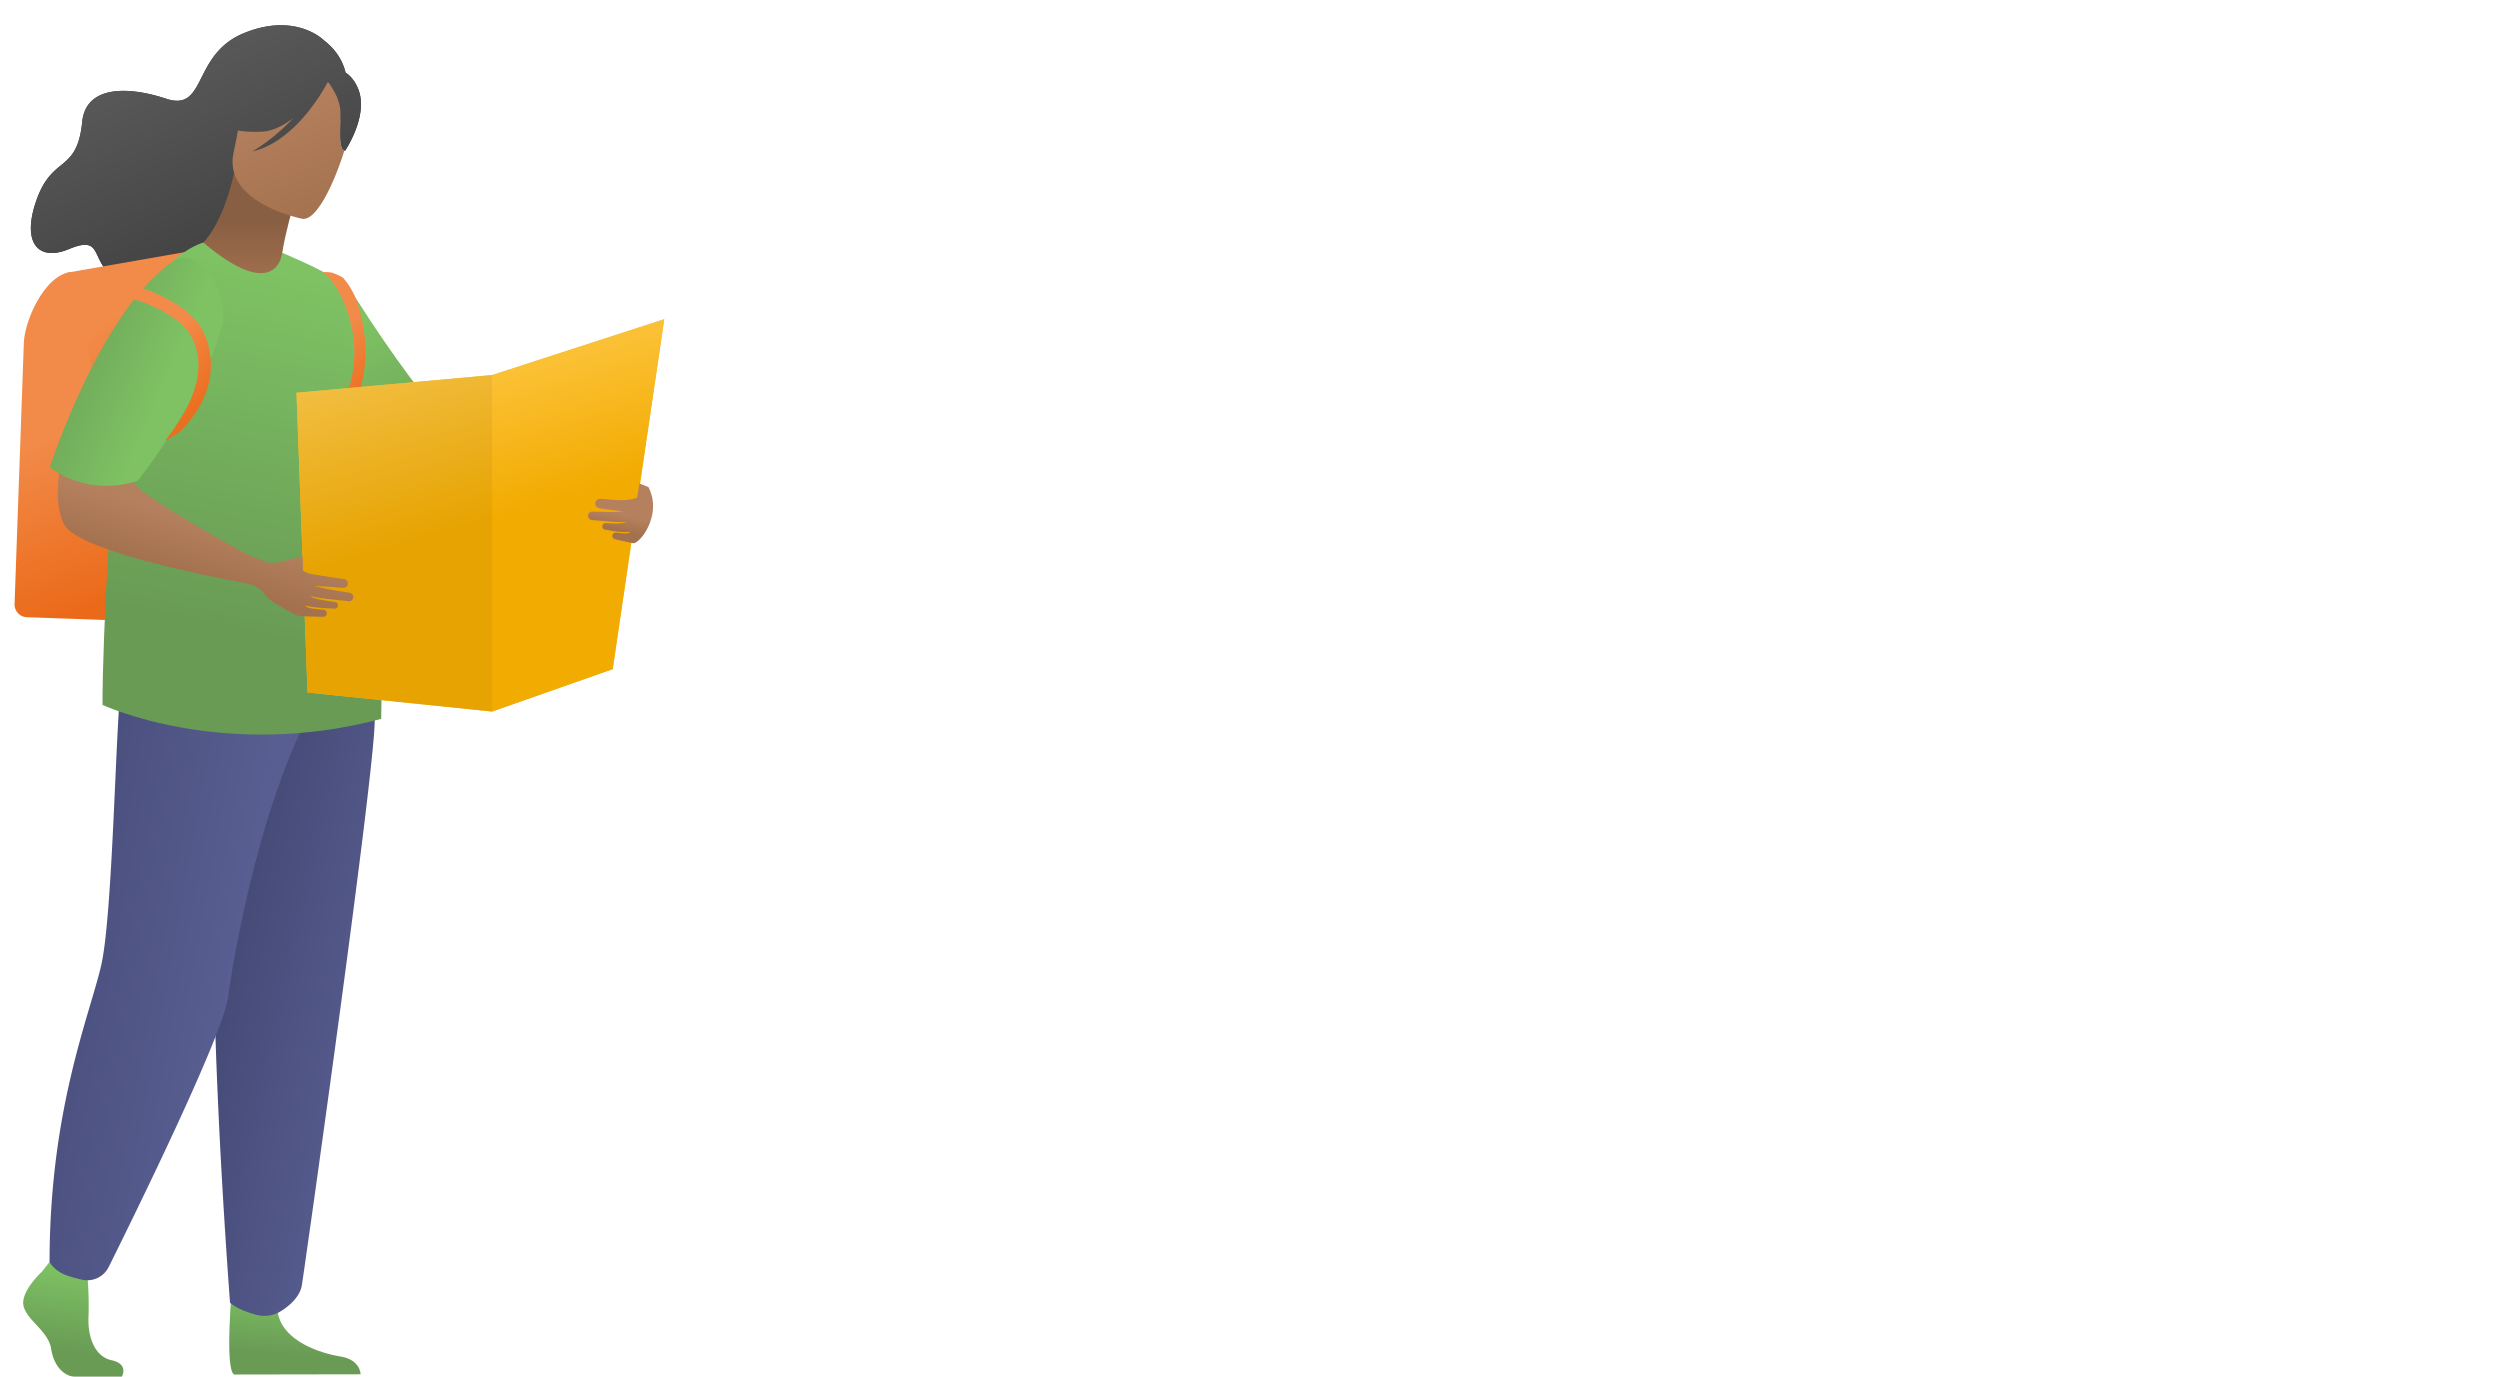 <svg width="481" height="265" viewBox="0 -4 481 265" fill="none" xmlns="http://www.w3.org/2000/svg"><path fill-rule="evenodd" clip-rule="evenodd" d="M46.913 2.383C56.93-1.726 62.32 3.763 62.32 3.763c2.37 1.814 3.637 4.007 4.18 6.244.213.11.412.248.591.413a6.828 6.828 0 011.614 2.224c2.567 5.188-2.312 12.354-2.312 12.354-1.043-.09-.98-2.652-.919-5.098.009-.341.017-.68.023-1.01-.52 1.16-1.126 2.113-1.696 2.75-2.572 2.881-5.945 6.696-8.122 13.716-2.177 7.02-16.594 17.233-28.516 15.589-6.116-.844-7.393-3.596-8.323-5.601-.884-1.904-1.455-3.136-5.556-1.427-5.917 2.465-9.12-1.142-6.323-9.25 1.414-4.103 3.17-5.549 4.757-6.856 1.895-1.56 3.55-2.924 4.102-8.374.677-6.756 8.305-7.032 16.152-4.441 4.063 1.341 5.239-.986 6.819-4.114 1.471-2.912 3.293-6.517 8.123-8.499z" fill="#2C3A64"/><path fill-rule="evenodd" clip-rule="evenodd" d="M46.913 2.383C56.93-1.726 62.32 3.763 62.32 3.763c2.37 1.814 3.637 4.007 4.18 6.244.213.11.412.248.591.413a6.828 6.828 0 011.614 2.224c2.567 5.188-2.312 12.354-2.312 12.354-1.043-.09-.98-2.652-.919-5.098.009-.341.017-.68.023-1.01-.52 1.16-1.126 2.113-1.696 2.75-2.572 2.881-5.945 6.696-8.122 13.716-2.177 7.02-16.594 17.233-28.516 15.589-6.116-.844-7.393-3.596-8.323-5.601-.884-1.904-1.455-3.136-5.556-1.427-5.917 2.465-9.12-1.142-6.323-9.25 1.414-4.103 3.17-5.549 4.757-6.856 1.895-1.56 3.55-2.924 4.102-8.374.677-6.756 8.305-7.032 16.152-4.441 4.063 1.341 5.239-.986 6.819-4.114 1.471-2.912 3.293-6.517 8.123-8.499z" fill="url(#paint0_linear)"/><path d="M19.84 115.27l-14.678-.52a2.457 2.457 0 01-2.36-2.536l1.779-50.12c.176-4.978 4.574-13.926 9.552-13.75l1.443.051c4.993.178 8.755 9.425 8.577 14.418l-1.779 50.098a2.453 2.453 0 01-2.533 2.359z" fill="url(#paint1_linear)"/><path d="M12.866 48.473l23.526-4.114.61 54.242-12.063-4.69-12.073-45.438z" fill="url(#paint2_linear)"/><path d="M8.059 240.681s-4.332 3.951-3.487 6.756c.844 2.805 4.75 4.682 5.276 8.115.527 3.432 2.638 5.305 4.54 5.305h9.064s1.4-2.416-1.977-3.144c-3.378-.727-4.653-4.762-4.44-8.508a65.855 65.855 0 00-.314-8.733l-7.182-1.673-1.48 1.882z" fill="url(#paint3_linear)"/><path d="M44.712 242.78s-1.564 16.723.338 17.676l24.332-.042s0-2.809-3.909-3.432c-3.909-.623-10.77-2.927-11.932-8.015-1.162-5.088-8.83-6.187-8.83-6.187z" fill="url(#paint4_linear)"/><path d="M64.629 104.977s7.007 21.836 7.454 29.265c.448 7.429-13.445 105.603-14.005 109.031-.527 3.227-4.537 5.284-4.537 5.284a6.07 6.07 0 01-4.477.343c-3.65-1.032-4.804-2.266-4.804-2.266s-5.435-70.02-2.048-95.029a396.692 396.692 0 003.436-46.641l18.98.013z" fill="url(#paint5_linear)"/><path d="M34.908 104.316S24.2 118.669 23.2 128.372c-.999 9.704-1.576 43.79-3.708 53.259-2.132 9.47-9.946 27.665-9.954 57.177 0 0 .81 1.672 3.315 2.592.96.323 1.937.593 2.927.811a4.596 4.596 0 005.13-2.437c5.284-10.628 22.112-44.902 22.994-52.018.61-5.017 5.932-38.363 17.521-57.916 2.78-4.695-1.697-23.371-1.697-23.371l-24.821-2.153z" fill="url(#paint6_linear)"/><path d="M54.917 66.463C39.762 67.952 37.303 43.302 38.23 43.381c1.836-1.07 5.063-6.029 6.815-14.173l.66.285 11.063 4.803s-1.083 3.696-1.865 7.22c-.51 2.32-.894 4.566-.752 5.653.042.322 2.374 1.543 2.379 1.551.117.28 2.429 17.35-1.614 17.743z" fill="url(#paint7_linear)"/><path d="M72.53 77.095c1.673 9.407.812 57.218.812 57.218-30.52 8.123-53.623-2.692-53.623-2.692 0-13.107 1.672-47.047 4.674-66.85 2.889-18.96 14.725-22.105 14.725-22.105 14.244 11.995 15.193 1.965 15.193 1.965 5.569 2.48 10.48 4.428 13.207 7.776 8.173 10.047 4.74 23.179 5.013 24.688z" fill="url(#paint8_linear)"/><path d="M45.775 21.112a130.46 130.46 0 01-.82 4.183c-2.142 9.825 13.248 12.806 13.248 12.806 2.811.362 6.232-7.264 8.049-13.132-.896-.304-.835-2.739-.778-5.069.027-1.063.053-2.105-.013-2.912a9.315 9.315 0 00-1.254-3.533 18.355 18.355 0 00-.906-1.48 12.739 12.739 0 00-.264-.137 36.996 36.996 0 01-4.792 6.89 25.083 25.083 0 01-4.754 4.217 15.52 15.52 0 01-4.929 2.208 37.718 37.718 0 007.852-6.426c-1.878 1.43-3.951 2.509-6.033 2.605-1.847.091-3.369-.015-4.606-.22z" fill="url(#paint9_linear)"/><path d="M67.973 52.591s18.864 30.411 26.26 30.792c7.396.38 26.46-5.398 26.46-5.398l.991 7.68s-17.359 18.609-27.593 17.56c-10.235-1.05-26.406-20.904-26.406-20.904l.288-29.73z" fill="url(#paint10_linear)"/><path fill-rule="evenodd" clip-rule="evenodd" d="M69.986 59.448c1.1 6.802-.836 11.81-.836 11.81h-2.3c.859-1.933 1.878-6.517.994-11.288-.877-4.73-2.783-9.288-5.721-11.61 0 0 1.194-.077 1.907.148.848.268 1.959.906 1.959.906 2.42 2.822 3.308 5.77 3.997 10.034z" fill="url(#paint11_linear)"/><path d="M57.044 71.561l2.125 57.68 35.513 3.656 23.203-8.159 9.913-67.32-33.116 10.745-37.638 3.398z" fill="#EEBB36"/><path d="M57.044 71.561l2.125 57.68 35.513 3.656 23.203-8.159 9.913-67.32-33.116 10.745-37.638 3.398z" fill="url(#paint12_linear)"/><path d="M124.751 89.706l-1.731-.696s-.231 1.71-.464 2.743c-2.456.872-4.6.329-7.093.227a.896.896 0 00-.916.782.895.895 0 00.733 1.015c.909.153 2.521.392 4.715.59-2.129.278-3.854.074-6.049.063a.802.802 0 00-.796.697.83.83 0 00.769.938c2.378.164 4.826.496 6.556.36-.386.4-2.655.306-3.915.22a.64.64 0 00-.672.762c.05.242.237.432.479.48 1.006.197 3.655.673 4.815.44-.064.463-1.524.31-2.579.137-.483-.08-.9.374-.759.843.066.22.243.388.467.439.881.202 3.104.707 3.583.773 1.41-.108 5.568-5.636 2.857-10.813z" fill="url(#paint13_linear)"/><path opacity=".05" d="M57.044 71.561l2.125 57.681 35.513 3.655V68.163L57.044 71.56z" fill="#000"/><path fill-rule="evenodd" clip-rule="evenodd" d="M12.277 96.786c-4.072-8.44 4.064-26.26 4.064-26.26 4.185.193 12.513 5.553 12.513 5.553s-3.62 9.536-3.407 12.27c.159 2.042 14.599 10.193 21.905 14.191 1.604.729 3.694 1.618 4.705 1.801.791.143 6.17-1.321 6.17-1.321s-.005 1.726.084 2.781c.163.084.253.136.325.177.171.099.232.133.938.412 1.418.254 5.074.791 6.639 1.018a.85.85 0 01.728.843.86.86 0 01-.931.854 160.444 160.444 0 00-5.522-.363c2.078.57 4.51.948 6.82 1.304a.817.817 0 01-.197 1.619c-2.53-.238-5.68-.577-7.38-.95.343.472 3.299.926 4.74 1.122a.642.642 0 01.521.848.625.625 0 01-.612.418c-1.213-.047-4.485-.208-5.612-.603 0 .508 2.128.722 3.446.805a.696.696 0 01.593.976.672.672 0 01-.629.394c-1.105-.029-3.93-.1-4.416-.1-1.062-.232-2.227-.947-3.529-1.746-.476-.292-.97-.596-1.485-.891-.882-.506-1.368-1.071-1.835-1.613-.8-.93-1.544-1.793-4.133-2.184a3.47 3.47 0 01-.672-.169c-9.467-1.778-31.54-6.396-33.83-11.186z" fill="url(#paint14_linear)"/><path d="M9.589 85.887s6.735 5.832 16.907 2.634c0 0 12.5-15.695 16.23-29.867 1.547-5.88-4.413-15.847-9.583-12.271C19.242 55.999 9.59 85.887 9.59 85.887z" fill="url(#paint15_linear)"/><path fill-rule="evenodd" clip-rule="evenodd" d="M31.629 53.226c2.578 1.303 5.626 3.302 7.198 6.01 3.723 7.215 1.11 14.845-4.43 19.966l-2.768 1.725c5.028-6.115 8.786-13.956 5.028-20.432-1.19-2.051-3.68-3.778-6.159-5.03a29.365 29.365 0 00-3.267-1.406 19.225 19.225 0 00-1.11-.364c-.223-.064-.345-.09-.389-.1-.02-.005-.024-.006-.014-.005l.218-2.499c.242.021.573.106.877.193.343.099.773.237 1.265.413a31.88 31.88 0 013.551 1.53z" fill="url(#paint16_linear)"/><defs><linearGradient id="paint0_linear" x1="37.366" y1="1.003" x2="57.072" y2="47.141" gradientUnits="userSpaceOnUse"><stop stop-color="#5B5B5B"/><stop offset="1" stop-color="#3E3E3E"/></linearGradient><linearGradient id="paint1_linear" x1="14.433" y1="50.12" x2="35.62" y2="105.689" gradientUnits="userSpaceOnUse"><stop offset=".428" stop-color="#F28B4A"/><stop offset="1" stop-color="#EB6A19"/></linearGradient><linearGradient id="paint2_linear" x1="7.845" y1="66.368" x2="28.87" y2="93.703" gradientUnits="userSpaceOnUse"><stop stop-color="#F28B4A"/><stop offset="1" stop-color="#EB6A19"/></linearGradient><linearGradient id="paint3_linear" x1="14.101" y1="256.249" x2="16.324" y2="240.056" gradientUnits="userSpaceOnUse"><stop stop-color="#699B55"/><stop offset="1" stop-color="#7EC263"/></linearGradient><linearGradient id="paint4_linear" x1="56.745" y1="256.763" x2="57.846" y2="243.634" gradientUnits="userSpaceOnUse"><stop stop-color="#699B55"/><stop offset="1" stop-color="#7EC263"/></linearGradient><linearGradient id="paint5_linear" x1="53.525" y1="143.064" x2="84.88" y2="149.753" gradientUnits="userSpaceOnUse"><stop stop-color="#464B78"/><stop offset="1" stop-color="#585E91"/></linearGradient><linearGradient id="paint6_linear" x1="9.539" y1="143.273" x2="50.807" y2="150.798" gradientUnits="userSpaceOnUse"><stop stop-color="#464B78"/><stop offset="1" stop-color="#585E91"/></linearGradient><linearGradient id="paint7_linear" x1="47.979" y1="38.586" x2="47.979" y2="66.183" gradientUnits="userSpaceOnUse"><stop stop-color="#895F43"/><stop offset=".464" stop-color="#A4714F"/></linearGradient><linearGradient id="paint8_linear" x1="46.641" y1="117.561" x2="60.941" y2="49.765" gradientUnits="userSpaceOnUse"><stop stop-color="#699B55"/><stop offset="1" stop-color="#7EC263"/></linearGradient><linearGradient id="paint9_linear" x1="51.543" y1="15.682" x2="60.23" y2="38.925" gradientUnits="userSpaceOnUse"><stop stop-color="#B4805E"/><stop offset="1" stop-color="#A4714F"/></linearGradient><linearGradient id="paint10_linear" x1="84.985" y1="89.131" x2="67.747" y2="58.994" gradientUnits="userSpaceOnUse"><stop stop-color="#699B55"/><stop offset="1" stop-color="#7EC263"/></linearGradient><linearGradient id="paint11_linear" x1="59.263" y1="52.062" x2="76.955" y2="66.905" gradientUnits="userSpaceOnUse"><stop offset=".428" stop-color="#F28B4A"/><stop offset="1" stop-color="#EB6A19"/></linearGradient><linearGradient id="paint12_linear" x1="72.466" y1="63.542" x2="83.088" y2="99.174" gradientUnits="userSpaceOnUse"><stop stop-color="#FFCA4B"/><stop offset="1" stop-color="#F2AB01"/></linearGradient><linearGradient id="paint13_linear" x1="117.734" y1="94.641" x2="117.066" y2="97.624" gradientUnits="userSpaceOnUse"><stop stop-color="#B4805E"/><stop offset="1" stop-color="#A4714F"/></linearGradient><linearGradient id="paint14_linear" x1="46.208" y1="98.329" x2="43.072" y2="108.781" gradientUnits="userSpaceOnUse"><stop stop-color="#B4805E"/><stop offset="1" stop-color="#A4714F"/></linearGradient><linearGradient id="paint15_linear" x1="14.225" y1="39.276" x2="40.162" y2="50.316" gradientUnits="userSpaceOnUse"><stop stop-color="#699B55"/><stop offset="1" stop-color="#7EC263"/></linearGradient><linearGradient id="paint16_linear" x1="22.69" y1="54.106" x2="42.449" y2="72.441" gradientUnits="userSpaceOnUse"><stop offset=".428" stop-color="#F28B4A"/><stop offset="1" stop-color="#EB6A19"/></linearGradient></defs></svg>